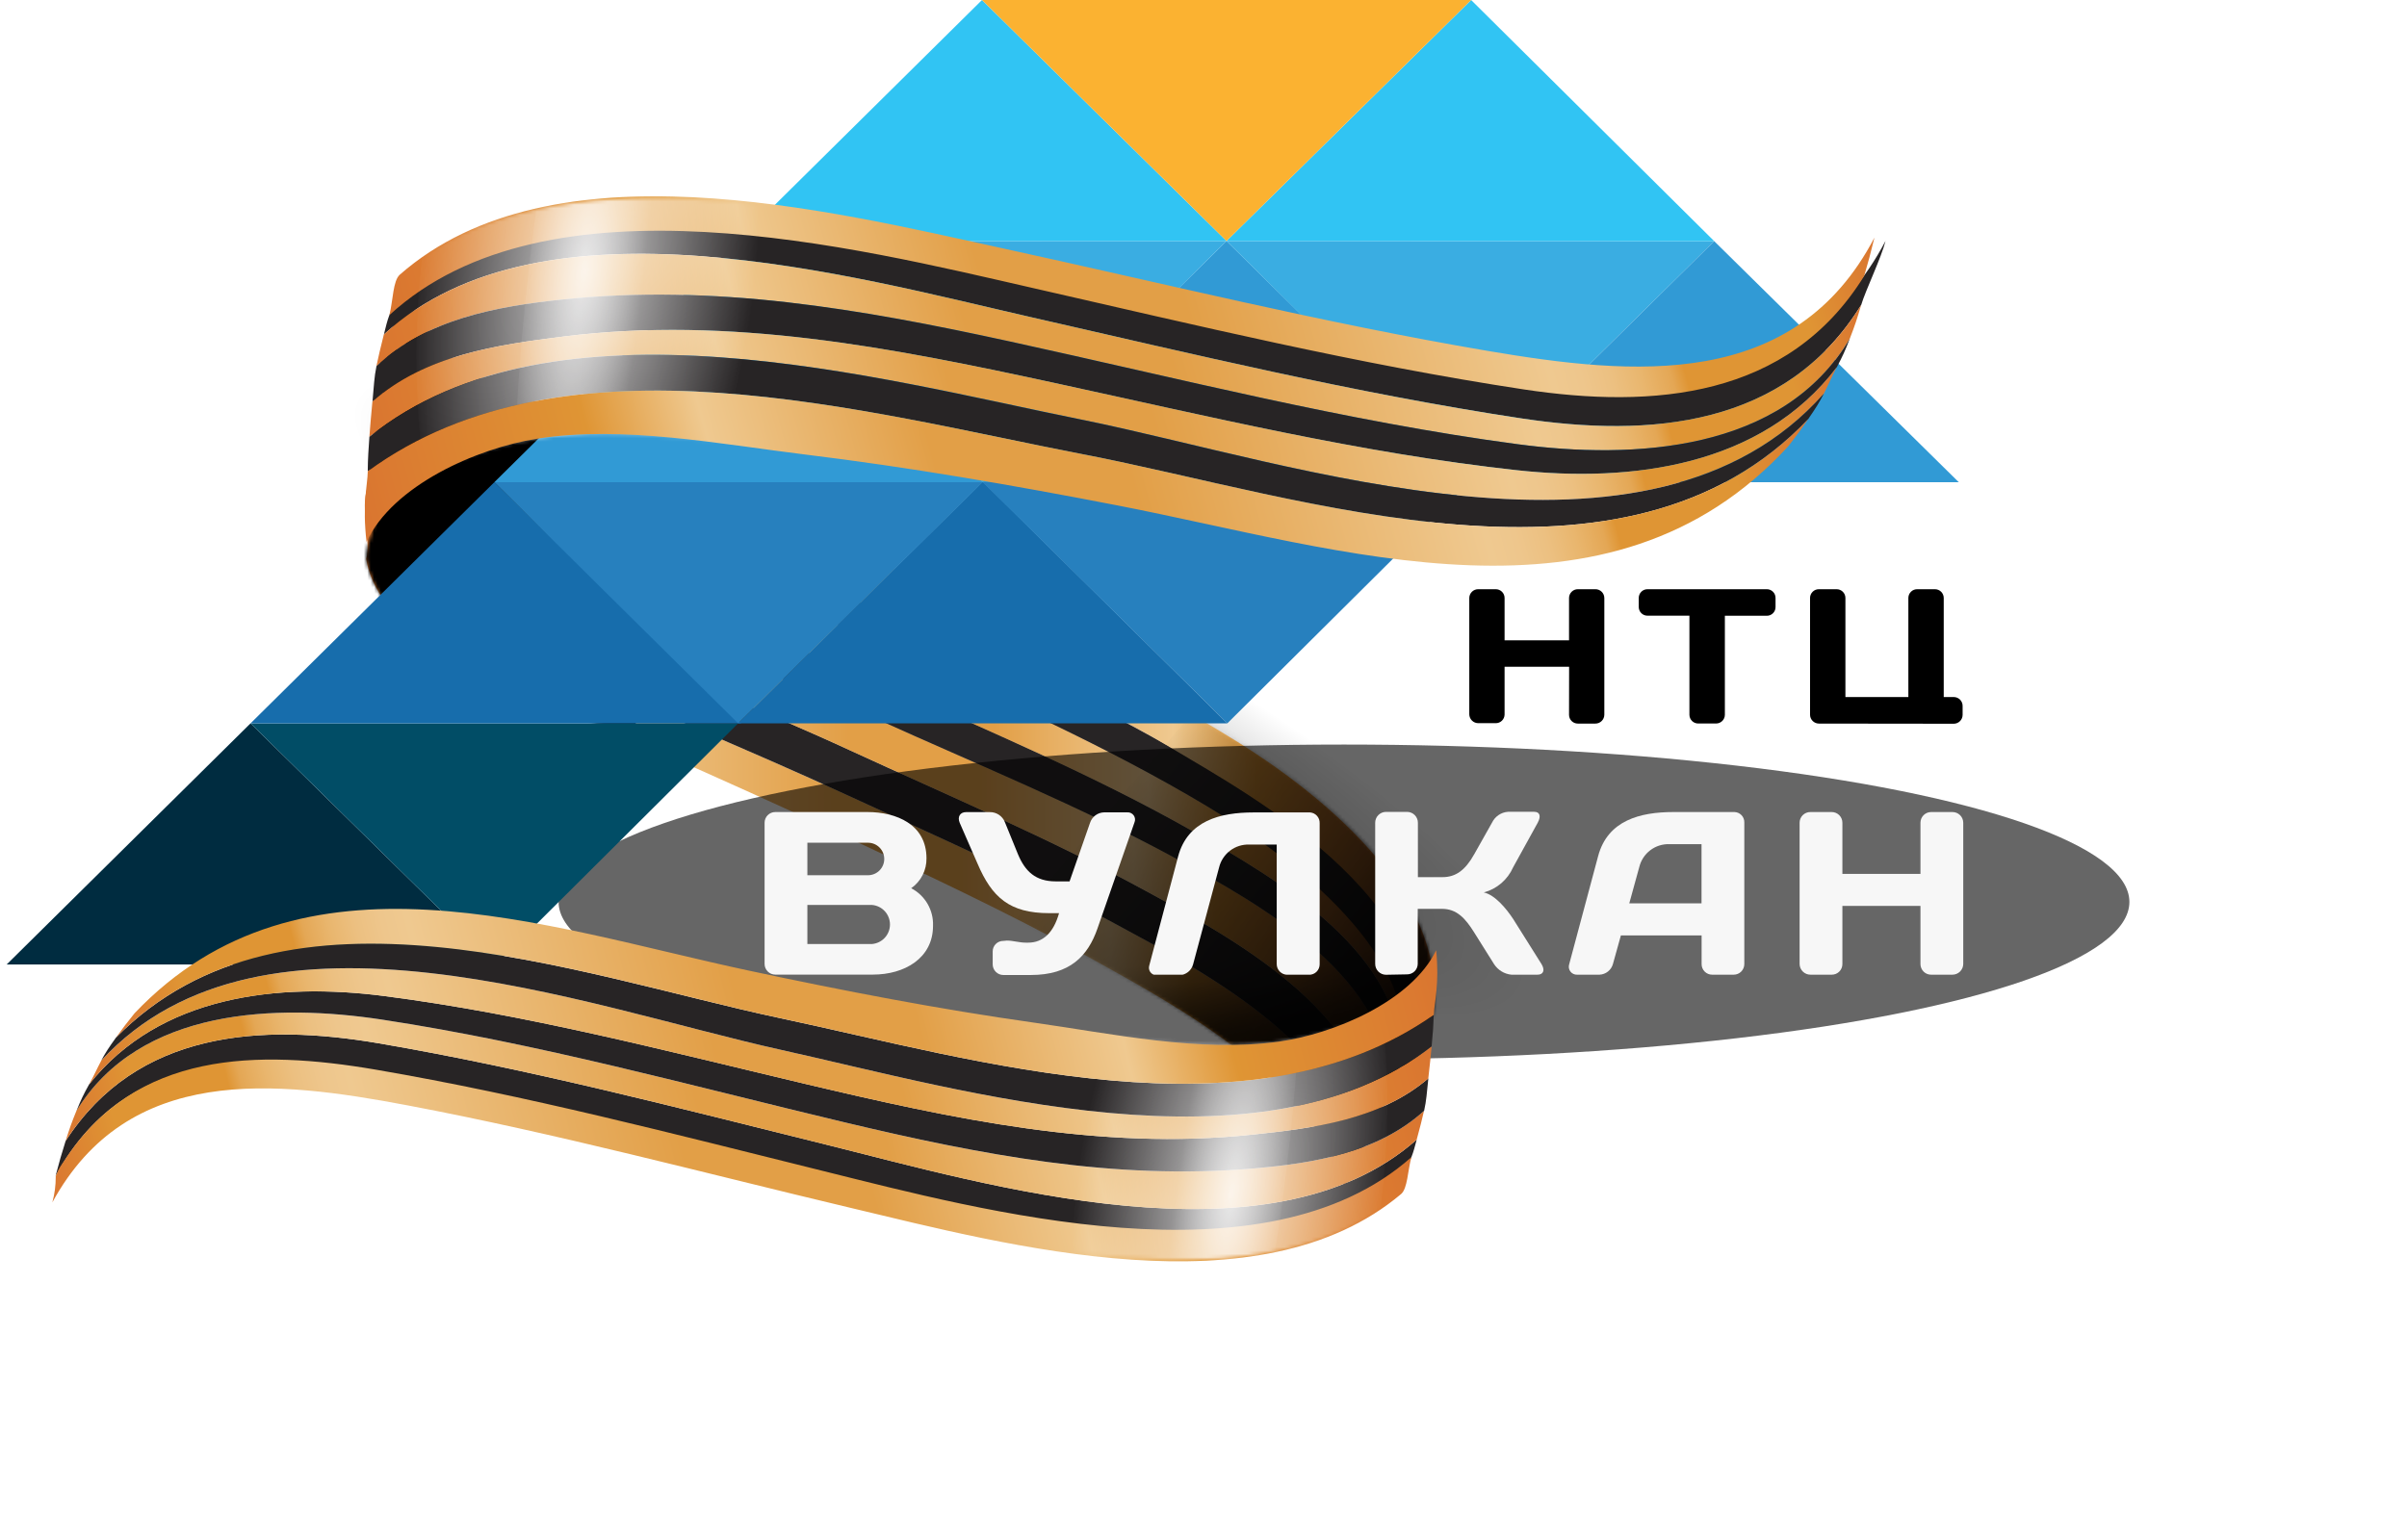 <svg width="711" height="455" viewBox="0 0 711 455" fill="none" xmlns="http://www.w3.org/2000/svg">
<path style="mix-blend-mode:multiply" opacity="0.4" fill-rule="evenodd" clip-rule="evenodd" d="M258.497 243.565C353.873 291.859 440.171 313.204 451.256 291.248C462.341 269.281 394.016 212.327 298.64 164.023C203.265 115.729 116.967 94.383 105.882 116.34C94.797 138.307 163.122 195.261 258.497 243.565Z" fill="url(#paint0_radial_1706_430)"/>
<path style="mix-blend-mode:multiply" opacity="0.4" fill-rule="evenodd" clip-rule="evenodd" d="M247.289 226.082C330.388 265.522 404.275 283.729 412.314 266.744C420.353 249.76 359.496 204.023 276.398 164.583C193.3 125.143 119.412 106.936 111.373 123.92C103.334 140.905 164.191 186.642 247.289 226.082Z" fill="url(#paint1_radial_1706_430)"/>
<path fill-rule="evenodd" clip-rule="evenodd" d="M401.678 341.111C395.31 308.069 355.869 287.264 329.124 272.796C303.592 258.991 276.949 247.274 250.621 235.109C220.412 221.15 189.489 208.771 159.433 194.466C138.383 184.451 118.617 167.375 108.521 144.226C106.34 150.003 109.713 160.762 108.154 165.113C111.475 184.685 135.205 194.609 150.202 201.761C181.797 216.851 214.115 230.381 245.782 245.317C271.549 257.462 297.499 269.444 322.42 283.27C349.787 298.461 386.374 318.431 397.184 350.056C399.181 346.439 400.027 344.656 401.688 341.09L401.678 341.111Z" fill="url(#paint2_linear_1706_430)"/>
<path fill-rule="evenodd" clip-rule="evenodd" d="M405.754 332.206C404.001 298.747 363.899 277.086 338.275 263.148C310.062 247.793 280.332 235.18 251.182 221.751C223.031 208.781 194.034 197.655 166.179 184.013C141.991 172.163 122.857 158.388 109.011 134.038C109.011 139.845 110.702 138.449 108.521 144.226C118.618 167.375 138.384 184.441 159.434 194.466C189.49 208.771 220.413 221.16 250.622 235.109C276.96 247.274 303.603 258.991 329.125 272.796C355.87 287.264 395.311 308.059 401.678 341.111C403.339 337.545 404.093 335.772 405.754 332.206Z" fill="#272425"/>
<path fill-rule="evenodd" clip-rule="evenodd" d="M410.256 323.25C412.61 289.597 372.171 267.162 347.29 253.621C318.742 238.084 288.482 225.817 258.904 212.408C204.446 187.732 147.064 173.926 109.906 123.676C109.509 127.965 111.2 128.271 109.02 134.048C122.866 158.399 142 172.163 166.188 184.023C194.033 197.665 223.03 208.791 251.191 221.762C280.341 235.19 310.071 247.804 338.284 263.158C363.908 277.096 404.021 298.757 405.763 332.216C407.424 328.65 408.269 326.867 410.266 323.26L410.256 323.25Z" fill="url(#paint3_linear_1706_430)"/>
<path fill-rule="evenodd" clip-rule="evenodd" d="M413.334 315.894C416.87 282.547 376.523 259.307 352.223 245.552C323.216 229.138 292.314 216.138 261.952 202.485C208.594 178.501 144.202 165.164 111.069 113.171C109.418 119.335 111.894 120.059 109.887 123.676C147.055 173.936 204.437 187.732 258.885 212.408C288.452 225.806 318.723 238.084 347.271 253.621C372.152 267.162 412.59 289.597 410.237 323.25C412.234 319.633 412.631 318.36 413.314 315.894H413.334Z" fill="#272425"/>
<path fill-rule="evenodd" clip-rule="evenodd" d="M414.77 309.985C419.925 276.872 380.21 252.439 356.471 238.175C327.291 220.661 295.981 206.856 265.13 192.612C215.634 169.759 149.836 146.264 113.269 102.463C111.618 108.627 112.729 107.007 111.078 113.171C144.201 165.164 208.593 178.511 261.961 202.485C292.323 216.127 323.225 229.128 352.232 245.552C376.532 259.307 416.879 282.547 413.344 315.894C414.026 313.439 414.087 312.44 414.77 309.985Z" fill="url(#paint4_linear_1706_430)"/>
<path fill-rule="evenodd" clip-rule="evenodd" d="M419.884 309.985C426.16 273.102 385.059 244.767 362.013 230.391C332.578 212.031 300.8 197.625 269.317 183.208C241.675 170.554 213.809 158.307 187.105 143.707C144.486 120.395 124.73 128.118 115.092 97.919C113.095 101.536 114.908 97.654 113.258 103.818C137.853 140.65 215.623 169.759 265.119 192.612C295.97 206.856 327.28 220.661 356.46 238.175C380.199 252.429 422.798 283.606 413.333 315.894C414.015 313.439 417.887 313.602 419.884 309.985Z" fill="#272425"/>
<path fill-rule="evenodd" clip-rule="evenodd" d="M421.26 307.743C434.719 268.059 388.503 233.519 365.457 219.153C336.022 200.793 304.243 186.387 272.761 171.97C245.119 159.316 217.151 147.262 190.549 132.469C164.608 118.042 127.583 116.36 117.945 86.161C115.948 89.778 120.013 92.264 115.092 97.919C153.391 129.738 216.519 160.824 266.006 183.687C296.857 197.93 317.071 203.656 346.251 221.171C369.99 235.425 431.153 268.181 418.386 316.353C419.069 313.897 419.263 311.36 421.26 307.753V307.743Z" fill="url(#paint5_linear_1706_430)"/>
<mask id="mask0_1706_430" style="mask-type:luminance" maskUnits="userSpaceOnUse" x="108" y="85" width="316" height="266">
<path d="M116.04 95.871C114.389 102.035 115.082 104.908 113.431 111.073C111.781 117.237 114.399 118.714 112.402 122.321C110.405 125.938 112.076 129.483 109.896 135.26C107.715 141.037 109.926 140.181 111.078 146.254C112.504 153.783 107.777 160.722 108.143 165.103C111.465 184.675 135.194 194.599 150.192 201.751C181.787 216.84 214.105 230.371 245.771 245.307C271.538 257.452 297.489 269.434 322.41 283.26C349.777 298.451 386.364 318.421 397.174 350.046C399.171 346.429 400.017 344.646 401.677 341.08C403.338 337.514 404.092 335.742 405.753 332.176C407.414 328.61 408.259 326.827 410.256 323.22C412.253 319.603 412.65 318.329 413.333 315.864C414.016 313.408 415.238 319.542 415.921 317.086C416.604 314.631 419.263 311.33 421.26 307.713C434.21 269.271 392.141 235.771 369.084 221.395C339.649 203.035 297.489 183.269 266.006 168.852C238.364 156.198 214.665 146.233 188.073 131.44C162.133 117.012 129.784 115.708 120.146 85.509C118.149 89.126 117.68 89.676 116.04 95.851V95.871Z" fill="white"/>
</mask>
<g mask="url(#mask0_1706_430)">
<path style="mix-blend-mode:multiply" d="M362.442 198.822L294.611 277.906L390.253 359.939L458.084 280.855L362.442 198.822Z" fill="url(#paint6_linear_1706_430)"/>
<path style="mix-blend-mode:multiply" opacity="0.4" d="M438.965 357.357C488.529 276.35 512.128 200.536 491.676 188.023C471.224 175.509 414.465 231.034 364.901 312.042C315.337 393.049 291.738 468.863 312.19 481.376C332.643 493.89 389.402 438.365 438.965 357.357Z" fill="url(#paint7_radial_1706_430)"/>
<path style="mix-blend-mode:multiply" opacity="0.4" fill-rule="evenodd" clip-rule="evenodd" d="M358.334 330.586C400.229 328.987 433.791 317.28 433.302 304.442C432.813 291.605 398.446 282.496 356.561 284.096C314.665 285.695 281.104 297.402 281.593 310.24C282.082 323.077 316.438 332.186 358.334 330.586Z" fill="url(#paint8_radial_1706_430)"/>
<path style="mix-blend-mode:multiply" opacity="0.4" fill-rule="evenodd" clip-rule="evenodd" d="M358.099 324.463C388.96 323.281 413.688 314.661 413.331 305.206C412.975 295.751 387.656 289.037 356.795 290.219C325.934 291.401 301.206 300.02 301.562 309.475C301.919 318.93 327.238 325.645 358.099 324.473V324.463Z" fill="url(#paint9_radial_1706_430)"/>
<path style="mix-blend-mode:multiply" opacity="0.4" fill-rule="evenodd" clip-rule="evenodd" d="M408.494 345.299C438.092 336.485 458.001 315.589 452.947 298.625C447.894 281.661 419.804 275.058 390.206 283.871C360.608 292.685 340.699 313.581 345.753 330.535C350.806 347.499 378.896 354.102 408.494 345.288V345.299Z" fill="url(#paint10_radial_1706_430)"/>
<path style="mix-blend-mode:multiply" d="M132.503 83.746L70.537 171.328L168.674 240.761L230.639 153.179L132.503 83.746Z" fill="url(#paint11_linear_1706_430)"/>
<path style="mix-blend-mode:multiply" opacity="0.5" fill-rule="evenodd" clip-rule="evenodd" d="M134.654 149.382C184.211 68.372 207.808 -7.441 187.349 -19.953C166.891 -32.465 110.14 23.063 60.583 104.073C11.025 185.083 -12.561 260.896 7.887 273.408C28.336 285.919 85.097 230.391 134.654 149.382Z" fill="url(#paint12_radial_1706_430)"/>
<path style="mix-blend-mode:multiply" opacity="0.5" fill-rule="evenodd" clip-rule="evenodd" d="M185.792 180.661C235.349 99.651 247.494 16.838 212.914 -4.314C178.344 -25.465 110.141 23.063 60.584 104.073C11.026 185.082 -1.118 267.895 33.462 289.047C68.032 310.199 136.244 261.67 185.792 180.661Z" fill="url(#paint13_radial_1706_430)"/>
</g>
<g filter="url(#filter0_f_1706_430)">
<ellipse cx="397" cy="266.5" rx="232" ry="46.5" fill="black" fill-opacity="0.6"/>
</g>
<g clip-path="url(#clip0_1706_430)">
<path d="M218.037 213.734L290.287 142.269L362.537 213.734H218.037Z" fill="#176DAC"/>
<path d="M1.969 284.986L74.007 213.734L146.469 284.986H1.969Z" fill="#002C40"/>
<path d="M218.037 213.734L146.47 284.986L74.008 213.734H218.037Z" fill="#014D66"/>
<path d="M146.021 142.481L218.036 71.252L290.498 142.481H146.021Z" fill="#319AD5"/>
<path d="M290.074 142.481L362.301 71.205L434.551 142.481H290.074Z" fill="#319AD5"/>
<path d="M362.302 71.205L290.287 142.481L218.037 71.252L362.302 71.205Z" fill="#3AADE2"/>
<path d="M506.354 71.252L434.221 142.481L362.301 71.205L506.354 71.252Z" fill="#3AADE2"/>
<path d="M74.008 213.734L146.022 142.481L218.931 213.734H74.008Z" fill="#176DAC"/>
<path d="M290.286 142.481L218.036 213.734L146.021 142.481H290.286Z" fill="#2780BE"/>
<path d="M434.222 142.481L362.537 213.734L290.287 142.481H434.222Z" fill="#2780BE"/>
<path d="M218.037 71.252L290.075 0L362.302 71.205L218.037 71.252Z" fill="#31C4F3"/>
<path d="M362.301 71.205L434.551 0L506.354 71.252L362.301 71.205Z" fill="#31C4F3"/>
<path d="M434.551 0L362.301 71.205L290.074 0H434.551Z" fill="#FBB231"/>
<path d="M225.85 243.096C225.85 242.26 226.182 241.457 226.773 240.865C227.365 240.274 228.167 239.941 229.003 239.941H256.232C264.822 239.941 273.671 243.638 273.671 253.598C273.703 255.332 273.308 257.047 272.52 258.591C271.731 260.135 270.575 261.461 269.153 262.452C271.171 263.501 272.849 265.103 273.991 267.071C275.133 269.039 275.692 271.292 275.601 273.566C275.601 283.102 267.223 287.976 257.833 287.976H229.003C228.167 287.976 227.365 287.644 226.773 287.052C226.182 286.461 225.85 285.658 225.85 284.821V243.096ZM238.487 249.007V258.614H256.397C257.67 258.614 258.891 258.108 259.792 257.207C260.692 256.306 261.198 255.084 261.198 253.81C261.198 252.536 260.692 251.314 259.792 250.414C258.891 249.513 257.67 249.007 256.397 249.007H238.487ZM238.487 267.397V278.935H257.621C259.06 278.804 260.399 278.14 261.373 277.073C262.348 276.005 262.889 274.612 262.889 273.166C262.889 271.72 262.348 270.326 261.373 269.259C260.399 268.191 259.06 267.527 257.621 267.397H238.487Z" fill="#F7F7F7"/>
<path d="M297.418 277.922C299.277 277.922 301.042 278.534 303.043 278.534H303.702C308.079 278.534 311.186 275.638 312.833 269.822H309.938C298.171 269.822 292.994 265.113 288.757 255.199L283.486 243.12C282.733 241.33 283.627 239.965 285.345 239.965H292.405C293.365 239.953 294.306 240.236 295.101 240.774C295.896 241.313 296.508 242.082 296.853 242.979L300.689 252.397C302.807 257.483 305.914 260.427 311.821 260.427H315.939L321.988 243.12C322.277 242.233 322.837 241.459 323.588 240.906C324.339 240.352 325.244 240.048 326.177 240.035H332.978C333.349 240.007 333.72 240.075 334.056 240.234C334.392 240.392 334.681 240.635 334.894 240.939C335.108 241.243 335.239 241.598 335.274 241.968C335.31 242.338 335.248 242.71 335.096 243.049L324.176 274.366C321.352 282.467 316.081 288.094 304.478 288.094H296.383C295.546 288.094 294.744 287.762 294.153 287.17C293.561 286.578 293.229 285.776 293.229 284.939V281.171C293.223 280.755 293.3 280.342 293.456 279.957C293.612 279.571 293.844 279.22 294.138 278.926C294.433 278.632 294.783 278.4 295.168 278.243C295.554 278.087 295.967 278.01 296.383 278.016L297.418 277.922Z" fill="#F7F7F7"/>
<path d="M386.658 288.024H380.28C379.444 288.024 378.642 287.691 378.05 287.099C377.459 286.508 377.127 285.705 377.127 284.868V249.548H368.96C366.938 249.49 364.957 250.126 363.347 251.351C361.737 252.577 360.595 254.317 360.111 256.283L352.416 284.986C352.172 285.866 351.656 286.645 350.941 287.212C350.226 287.779 349.35 288.105 348.438 288.141H341.661C341.311 288.156 340.963 288.087 340.645 287.94C340.328 287.793 340.05 287.572 339.836 287.295C339.621 287.018 339.476 286.694 339.413 286.35C339.35 286.005 339.37 285.651 339.472 285.316L347.991 253.104C350.815 242.461 360.488 240.059 370.231 240.059H386.987C387.774 240.119 388.507 240.481 389.033 241.069C389.559 241.657 389.838 242.425 389.811 243.214V284.962C389.808 285.372 389.724 285.776 389.563 286.152C389.403 286.528 389.169 286.869 388.875 287.154C388.582 287.439 388.235 287.662 387.854 287.811C387.473 287.961 387.067 288.033 386.658 288.024Z" fill="#F7F7F7"/>
<path d="M409.369 288.024C408.524 288.011 407.718 287.665 407.127 287.061C406.537 286.457 406.209 285.643 406.215 284.798V243.12C406.209 242.275 406.537 241.461 407.127 240.857C407.718 240.253 408.524 239.907 409.369 239.894H415.676C416.52 239.907 417.326 240.253 417.917 240.857C418.508 241.461 418.836 242.275 418.829 243.12V259.179H426.078C429.984 259.179 432.809 257.177 435.491 252.374L440.716 243.097C441.146 242.191 441.808 241.415 442.635 240.848C443.461 240.282 444.423 239.944 445.423 239.871H453.189C454.907 239.871 455.237 241.236 454.225 243.097L446.953 256.283C446.155 258.088 444.962 259.691 443.464 260.975C441.965 262.258 440.198 263.19 438.292 263.7C441.587 264.383 445.023 268.574 446.953 271.517L455.331 284.845C456.437 286.634 455.943 288 454.154 288H446.458C445.416 287.9 444.411 287.564 443.518 287.017C442.625 286.471 441.868 285.728 441.304 284.845L435.397 275.426C432.856 271.376 430.314 268.551 425.984 268.551H418.782V284.821C418.77 285.648 418.431 286.436 417.841 287.014C417.25 287.592 416.455 287.912 415.629 287.906L409.369 288.024Z" fill="#F7F7F7"/>
<path d="M472.064 252.986C474.888 242.343 484.561 239.941 494.304 239.941H512.355C512.747 239.953 513.134 240.043 513.491 240.204C513.849 240.366 514.172 240.597 514.441 240.883C514.71 241.17 514.92 241.506 515.058 241.874C515.197 242.242 515.262 242.633 515.249 243.026V284.915C515.237 285.742 514.898 286.53 514.308 287.108C513.717 287.686 512.922 288.006 512.096 288H505.789C505.373 288.006 504.96 287.929 504.574 287.773C504.189 287.616 503.839 287.384 503.545 287.09C503.25 286.796 503.018 286.445 502.862 286.06C502.706 285.674 502.629 285.261 502.635 284.845V276.391H478.795L476.441 284.845C476.198 285.724 475.682 286.504 474.967 287.071C474.252 287.638 473.376 287.963 472.464 288H465.875C465.493 288.019 465.113 287.945 464.767 287.784C464.421 287.623 464.119 287.381 463.887 287.077C463.655 286.773 463.501 286.418 463.437 286.041C463.374 285.665 463.402 285.278 463.521 284.915L472.064 252.986ZM481.266 266.926H502.611V249.43H493.08C491.058 249.372 489.077 250.008 487.467 251.234C485.857 252.459 484.715 254.199 484.231 256.165L481.266 266.926Z" fill="#F7F7F7"/>
<path d="M567.283 267.679H544.22V284.915C544.207 285.742 543.869 286.53 543.278 287.108C542.688 287.686 541.892 288.006 541.066 288H534.806C533.961 288.006 533.148 287.678 532.544 287.087C531.94 286.496 531.594 285.69 531.582 284.845V243.096C531.582 242.676 531.666 242.26 531.829 241.872C531.992 241.485 532.23 241.134 532.53 240.84C532.831 240.546 533.187 240.315 533.578 240.161C533.969 240.006 534.386 239.932 534.806 239.941H541.066C541.903 239.941 542.705 240.274 543.296 240.865C543.888 241.457 544.22 242.26 544.22 243.096V258.213H567.283V243.096C567.283 242.26 567.616 241.457 568.207 240.865C568.798 240.274 569.601 239.941 570.437 239.941H576.697C577.116 239.935 577.533 240.012 577.922 240.167C578.311 240.323 578.666 240.554 578.966 240.847C579.266 241.14 579.504 241.49 579.668 241.876C579.832 242.262 579.918 242.677 579.921 243.096V284.845C579.909 285.69 579.563 286.496 578.959 287.087C578.355 287.678 577.542 288.006 576.697 288H570.461C570.049 288.006 569.641 287.931 569.259 287.78C568.877 287.628 568.528 287.403 568.233 287.116C567.938 286.83 567.703 286.488 567.54 286.11C567.377 285.733 567.29 285.327 567.283 284.915V267.679Z" fill="#F7F7F7"/>
<path d="M463.498 197.015H444.435V211.143C444.423 211.826 444.142 212.477 443.652 212.953C443.163 213.429 442.506 213.693 441.823 213.686H436.669C435.972 213.687 435.303 213.413 434.805 212.924C434.308 212.435 434.022 211.77 434.01 211.073V176.718C434.01 176.371 434.079 176.027 434.213 175.707C434.347 175.387 434.544 175.096 434.791 174.853C435.039 174.61 435.333 174.418 435.655 174.29C435.977 174.161 436.322 174.098 436.669 174.104H441.823C442.167 174.101 442.508 174.167 442.827 174.297C443.145 174.427 443.434 174.62 443.677 174.863C443.92 175.106 444.113 175.396 444.243 175.714C444.373 176.033 444.439 176.374 444.435 176.718V189.198H463.475V176.718C463.471 176.374 463.537 176.033 463.667 175.714C463.797 175.396 463.99 175.106 464.233 174.863C464.476 174.62 464.765 174.427 465.084 174.297C465.402 174.167 465.743 174.101 466.087 174.104H471.241C471.588 174.098 471.933 174.161 472.255 174.29C472.577 174.418 472.871 174.61 473.119 174.853C473.366 175.096 473.563 175.387 473.697 175.707C473.831 176.027 473.9 176.371 473.9 176.718V211.191C473.897 211.537 473.826 211.879 473.691 212.198C473.555 212.517 473.359 212.806 473.112 213.048C472.865 213.291 472.572 213.483 472.251 213.613C471.93 213.742 471.587 213.807 471.241 213.804H466.087C465.404 213.811 464.747 213.547 464.258 213.071C463.768 212.594 463.487 211.944 463.475 211.261L463.498 197.015Z" fill="black"/>
<path d="M521.863 174.104C522.208 174.098 522.55 174.161 522.87 174.29C523.19 174.419 523.48 174.612 523.724 174.856C523.968 175.1 524.16 175.39 524.289 175.71C524.418 176.03 524.481 176.373 524.475 176.718V179.332C524.481 179.677 524.418 180.02 524.289 180.34C524.16 180.66 523.968 180.95 523.724 181.194C523.48 181.438 523.19 181.63 522.87 181.76C522.55 181.889 522.208 181.952 521.863 181.946H509.507V211.238C509.495 211.92 509.214 212.571 508.724 213.047C508.235 213.523 507.578 213.787 506.895 213.781H501.67C501.33 213.787 500.993 213.726 500.676 213.602C500.36 213.477 500.071 213.292 499.826 213.055C499.581 212.819 499.385 212.537 499.25 212.225C499.114 211.913 499.041 211.578 499.035 211.238V181.922H486.679C486.334 181.928 485.992 181.865 485.672 181.736C485.352 181.607 485.062 181.415 484.818 181.171C484.574 180.927 484.382 180.636 484.253 180.316C484.124 179.996 484.06 179.653 484.067 179.308V176.718C484.06 176.373 484.124 176.03 484.253 175.71C484.382 175.39 484.574 175.1 484.818 174.856C485.062 174.612 485.352 174.419 485.672 174.29C485.992 174.161 486.334 174.098 486.679 174.104H521.863Z" fill="black"/>
<path d="M537.278 213.804C536.587 213.798 535.927 213.521 535.438 213.032C534.949 212.543 534.672 211.882 534.666 211.191V176.648C534.678 175.965 534.96 175.314 535.449 174.838C535.938 174.362 536.596 174.098 537.278 174.105H542.503C542.847 174.101 543.188 174.167 543.506 174.297C543.825 174.427 544.114 174.62 544.357 174.863C544.6 175.106 544.793 175.396 544.923 175.714C545.053 176.033 545.118 176.374 545.115 176.718V205.963H563.707V176.648C563.72 175.965 564.001 175.314 564.49 174.838C564.98 174.362 565.637 174.098 566.32 174.105H571.544C571.888 174.101 572.229 174.167 572.548 174.297C572.866 174.427 573.155 174.62 573.398 174.863C573.642 175.106 573.834 175.396 573.964 175.714C574.094 176.033 574.16 176.374 574.156 176.718V205.963H577.169C577.512 205.969 577.85 206.043 578.165 206.18C578.48 206.317 578.764 206.515 579.002 206.762C579.241 207.009 579.428 207.301 579.553 207.62C579.679 207.94 579.74 208.281 579.734 208.624V211.238C579.728 211.929 579.451 212.59 578.962 213.079C578.474 213.568 577.813 213.845 577.122 213.851L537.278 213.804Z" fill="black"/>
<path d="M434.221 142.481L506.353 71.252L578.603 142.481H434.221Z" fill="#319AD5"/>
</g>
<path fill-rule="evenodd" clip-rule="evenodd" d="M113.385 98.828C160.161 55.812 252.48 81.833 304.228 93.632C352.542 104.646 400.102 116.138 449.13 123.576C487.5 129.404 527.44 126.184 549.783 90.076C551.037 85.858 555.774 76.036 556.966 71.176C533.298 116.475 481.672 119.521 438.605 112.216C390.148 103.994 342.741 92.236 294.752 81.782C244.145 70.768 162.239 50.228 117.216 89.699C115.188 91.553 114.506 94.294 113.395 98.828H113.385Z" fill="#272425"/>
<path fill-rule="evenodd" clip-rule="evenodd" d="M115.018 93.112C161.793 50.096 253.348 73.305 305.096 85.104C353.411 96.118 400.971 107.61 449.999 115.048C488.369 120.876 528.308 117.656 550.652 81.548C551.905 77.33 552.486 75.078 553.688 70.208C530.02 115.506 482.551 110.993 439.474 103.688C391.017 95.465 343.609 83.708 295.621 73.254C245.014 62.24 163.108 41.7 118.084 81.171C116.057 83.025 116.138 88.578 115.028 93.112H115.018Z" fill="url(#paint14_linear_1706_430)"/>
<path fill-rule="evenodd" clip-rule="evenodd" d="M111.196 108.191C125.949 94.294 146.672 90.544 166 88.517C210.973 83.779 254.162 91.278 298.106 100.865C348.244 111.798 397.394 124.483 448.316 131.268C482.326 135.802 526.687 133.663 546.453 99.938C547.88 96.27 548.521 94.324 549.775 90.096C527.431 126.194 487.492 129.414 449.121 123.596C400.104 116.159 352.533 104.666 304.219 93.652C252.471 81.853 160.152 55.832 113.376 98.848C112.266 103.382 111.889 104.849 111.186 108.201L111.196 108.191Z" fill="url(#paint15_linear_1706_430)"/>
<path fill-rule="evenodd" clip-rule="evenodd" d="M110.014 118.685C125.521 104.89 146.937 101.894 166.652 99.418C215.731 93.275 263.546 102.76 311.504 113.153C357.026 123.015 401.561 133.836 447.919 138.92C481.837 142.638 520.279 137.86 542.571 108.496C544.283 105.287 545.047 103.586 546.463 99.928C526.687 133.652 482.336 135.792 448.327 131.258C397.404 124.472 348.254 111.798 298.116 100.855C254.162 91.267 210.973 83.769 166.01 88.506C146.682 90.544 125.959 94.283 111.206 108.181C110.513 111.533 110.472 113.907 110.024 118.685H110.014Z" fill="#272425"/>
<path fill-rule="evenodd" clip-rule="evenodd" d="M109.127 129.057C163.728 85.083 260.275 112.052 319.471 123.983C381.938 136.576 487.318 174.315 538.751 116.311C540.116 113.642 540.849 111.706 542.561 108.497C520.268 137.86 481.817 142.639 447.909 138.92C401.561 133.836 357.026 123.015 311.494 113.153C263.546 102.76 215.721 93.275 166.642 99.419C146.927 101.884 125.521 104.89 110.004 118.685C109.565 123.464 109.413 125.002 109.117 129.057H109.127Z" fill="url(#paint16_linear_1706_430)"/>
<path fill-rule="evenodd" clip-rule="evenodd" d="M108.627 139.246C167.161 96.403 256.27 121.986 319.878 134.223C384.861 146.724 480.134 180.765 534.134 123.81C536.345 120.601 537.374 118.981 538.739 116.322C487.307 174.325 381.936 136.577 319.46 123.994C260.264 112.063 163.717 85.094 109.116 129.068C108.821 133.112 108.698 135.089 108.627 139.256V139.246Z" fill="#272425"/>
<mask id="mask1_1706_430" style="mask-type:luminance" maskUnits="userSpaceOnUse" x="108" y="58" width="446" height="110">
<path d="M443.825 104.411C395.368 96.189 345.678 85.216 297.68 74.762C247.073 63.748 163.109 41.7 118.075 81.16C116.047 83.015 114.499 94.294 113.388 98.828C112.278 103.362 111.901 104.829 111.198 108.181C110.505 111.533 110.464 113.907 110.016 118.685C109.578 123.464 109.425 125.002 109.129 129.057C108.834 133.102 108.712 135.079 108.64 139.246C108.559 143.413 108.579 145.542 108.834 150.229C123.719 140.56 140.887 132.45 158.544 129.648C184.016 125.603 212.513 131.217 237.761 134.294C268.714 138.064 299.442 143.403 330.039 149.333C396.387 162.17 475.481 189.527 528.279 131.808C530.642 128.741 531.936 127.03 534.147 123.81C536.358 120.601 537.387 118.981 538.753 116.321C540.118 113.652 540.851 111.716 542.563 108.507C544.275 105.297 545.039 103.596 546.455 99.938C547.882 96.27 548.523 94.324 549.777 90.096C551.03 85.878 552.477 75.088 553.679 70.218C530.011 115.517 486.893 111.726 443.825 104.421V104.411Z" fill="white"/>
</mask>
<g mask="url(#mask1_1706_430)">
<path style="mix-blend-mode:overlay" opacity="0.8" fill-rule="evenodd" clip-rule="evenodd" d="M187.968 -36.518C160.551 -39.687 132.267 10.115 124.809 74.711C117.351 139.307 133.53 194.244 160.948 197.413C188.366 200.581 216.639 150.779 224.107 86.183C231.565 21.588 215.386 -33.349 187.968 -36.518Z" fill="url(#paint17_radial_1706_430)"/>
<path style="mix-blend-mode:overlay" opacity="0.5" fill-rule="evenodd" clip-rule="evenodd" d="M187.97 -36.518C177.954 -37.669 163.792 13.752 156.334 78.348C148.876 142.944 150.934 196.251 160.949 197.402C170.955 198.553 185.127 147.132 192.585 82.536C200.043 17.94 197.985 -35.367 187.97 -36.518Z" fill="url(#paint18_radial_1706_430)"/>
</g>
<path fill-rule="evenodd" clip-rule="evenodd" d="M108.261 160.133C115.974 143.444 140.885 132.44 158.542 129.648C184.014 125.604 212.511 131.217 237.759 134.294C268.712 138.064 299.441 143.403 330.037 149.333C396.385 162.17 475.479 189.527 528.277 131.808C530.641 128.742 531.935 127.03 534.145 123.81C480.146 180.765 384.872 146.725 319.889 134.223C256.271 121.987 167.172 96.403 108.638 139.246C108.557 143.413 106.968 148.997 108.272 160.133H108.261Z" fill="url(#paint19_linear_1706_430)"/>
<path fill-rule="evenodd" clip-rule="evenodd" d="M418.481 336.738C374.967 375.259 291.025 349.858 243.922 338.181C199.944 327.273 156.659 315.948 111.973 308.285C76.996 302.299 40.425 304.552 19.377 337.16C18.156 340.997 17.588 343.041 16.413 347.476C38.839 306.474 82.159 311.423 121.405 318.846C165.571 327.197 208.7 338.781 252.389 349.163C298.458 360.113 372.98 380.308 414.836 345.009C416.719 343.348 417.392 340.847 418.489 336.726L418.481 336.738Z" fill="#272425"/>
<path fill-rule="evenodd" clip-rule="evenodd" d="M416.89 341.94C373.376 380.46 290.085 357.648 242.98 345.961C199.001 335.053 155.716 323.728 111.031 316.066C76.054 310.08 40.017 310.392 18.969 343C17.969 344.5 17.469 345 16.469 347.5C16.469 350.5 16.14 352.709 15.471 355.256C37.896 314.254 81.216 319.203 120.463 326.626C164.628 334.977 207.757 346.561 251.446 356.943C297.515 367.893 372.037 388.088 413.893 352.789C415.776 351.129 415.801 346.048 416.898 341.927L416.89 341.94Z" fill="url(#paint20_linear_1706_430)"/>
<path fill-rule="evenodd" clip-rule="evenodd" d="M420.649 328.22C406.919 340.676 387.916 343.732 370.21 345.263C329.016 348.815 289.661 341.209 249.643 331.679C203.994 320.812 159.282 308.365 112.84 301.281C81.824 296.547 41.235 297.74 22.573 328.225C21.214 331.55 20.589 333.325 19.369 337.162C40.414 304.544 76.986 302.292 111.965 308.288C156.649 315.941 199.936 327.275 243.914 338.183C291.017 349.861 374.959 375.261 418.473 336.741C419.57 332.62 419.946 331.275 420.639 328.222L420.649 328.22Z" fill="url(#paint21_linear_1706_430)"/>
<path fill-rule="evenodd" clip-rule="evenodd" d="M421.907 318.648C407.486 330.983 387.861 333.366 369.797 335.271C324.823 340.036 281.271 330.533 237.617 320.205C196.173 310.393 155.639 299.732 113.359 294.28C82.415 290.295 47.185 293.996 26.301 320.448C24.677 323.347 23.952 324.894 22.593 328.22C41.254 297.735 81.843 296.542 112.859 301.276C159.301 308.361 204.013 320.808 249.662 331.674C289.678 341.194 329.033 348.8 370.229 345.259C387.937 343.737 406.948 340.668 420.668 328.215C421.36 325.162 421.446 322.997 421.925 318.633L421.907 318.648Z" fill="#272425"/>
<path fill-rule="evenodd" clip-rule="evenodd" d="M422.901 309.184C372.216 348.436 284.428 322.112 230.515 310.172C173.622 297.584 77.938 261.248 29.915 313.383C28.621 315.799 27.917 317.552 26.295 320.46C47.186 293.996 82.419 290.304 113.353 294.292C155.633 299.744 196.167 310.405 237.611 320.217C281.265 330.545 324.816 340.048 369.791 335.283C387.852 333.368 407.48 330.996 421.901 318.66C422.382 314.305 422.55 312.886 422.894 309.197L422.901 309.184Z" fill="url(#paint22_linear_1706_430)"/>
<path fill-rule="evenodd" clip-rule="evenodd" d="M423.522 299.877C369.262 338.032 288.252 313.092 230.303 300.812C171.117 288.254 84.598 255.486 34.241 306.611C32.164 309.508 31.198 310.97 29.901 313.376C77.924 261.241 173.609 297.577 230.501 310.165C284.412 322.095 372.212 348.426 422.887 309.177C423.231 305.487 423.367 303.688 423.512 299.88L423.522 299.877Z" fill="#272425"/>
<mask id="mask2_1706_430" style="mask-type:luminance" maskUnits="userSpaceOnUse" x="15" y="268" width="409" height="105">
<path d="M116.489 325.903C160.654 334.253 205.89 345.15 249.581 355.542C295.651 366.492 372.04 388.098 413.886 352.802C415.769 351.141 417.376 340.861 418.473 336.741C419.569 332.62 419.945 331.275 420.638 328.222C421.33 325.169 421.416 323.005 421.895 318.64C422.375 314.285 422.544 312.867 422.887 309.177C423.231 305.487 423.367 303.688 423.512 299.88C423.657 296.071 423.672 294.124 423.528 289.832C409.748 298.414 393.911 305.537 377.721 307.791C354.366 311.048 328.409 305.421 305.382 302.166C277.149 298.182 249.153 292.762 221.279 286.818C160.842 273.924 89.01 247.548 39.739 299.398C37.524 302.161 36.315 303.705 34.238 306.601C32.162 309.498 31.195 310.96 29.899 313.366C28.605 315.782 27.9 317.535 26.278 320.443C24.654 323.342 23.93 324.889 22.57 328.215C21.211 331.54 20.585 333.316 19.365 337.152C18.145 340.989 16.636 350.824 15.461 355.259C37.886 314.257 77.24 318.47 116.486 325.893L116.489 325.903Z" fill="white"/>
</mask>
<g mask="url(#mask2_1706_430)">
<path style="mix-blend-mode:overlay" opacity="0.8" fill-rule="evenodd" clip-rule="evenodd" d="M347.947 459.187C372.959 462.563 399.673 417.52 407.613 358.602C415.55 299.675 401.716 249.175 376.704 245.8C351.694 242.434 324.977 287.468 317.038 346.385C309.1 405.312 322.934 455.812 347.944 459.177L347.947 459.187Z" fill="url(#paint23_radial_1706_430)"/>
<path style="mix-blend-mode:overlay" opacity="0.5" fill-rule="evenodd" clip-rule="evenodd" d="M347.947 459.187C357.082 460.42 370.922 413.645 378.859 354.718C386.796 295.791 385.836 247.023 376.704 245.8C367.569 244.567 353.729 291.342 345.792 350.269C337.855 409.196 338.814 457.964 347.947 459.187Z" fill="url(#paint24_radial_1706_430)"/>
</g>
<path fill-rule="evenodd" clip-rule="evenodd" d="M424.226 280.79C416.883 295.915 393.92 305.535 377.73 307.789C354.375 311.046 328.418 305.418 305.391 302.164C277.158 298.18 249.163 292.76 221.288 286.816C160.851 273.921 89.019 247.545 39.748 299.396C37.533 302.159 36.324 303.702 34.248 306.599C84.602 255.464 171.114 288.244 230.309 300.8C288.251 313.092 369.269 338.02 423.528 299.865C423.674 296.057 425.234 290.979 424.231 280.767L424.226 280.79Z" fill="url(#paint25_linear_1706_430)"/>
<defs>
<filter id="filter0_f_1706_430" x="83.8" y="138.8" width="626.4" height="255.4" filterUnits="userSpaceOnUse" color-interpolation-filters="sRGB">
<feFlood flood-opacity="0" result="BackgroundImageFix"/>
<feBlend mode="normal" in="SourceGraphic" in2="BackgroundImageFix" result="shape"/>
<feGaussianBlur stdDeviation="40.6" result="effect1_foregroundBlur_1706_430"/>
</filter>
<radialGradient id="paint0_radial_1706_430" cx="0" cy="0" r="1" gradientUnits="userSpaceOnUse" gradientTransform="translate(278.087 205.308) rotate(-63.22) scale(44.224 193.966)">
<stop/>
<stop offset="1" stop-opacity="0"/>
</radialGradient>
<radialGradient id="paint1_radial_1706_430" cx="0" cy="0" r="1" gradientUnits="userSpaceOnUse" gradientTransform="translate(261.1 196.702) rotate(-64.68) scale(33.771 166.483)">
<stop/>
<stop offset="1" stop-opacity="0"/>
</radialGradient>
<linearGradient id="paint2_linear_1706_430" x1="107.756" y1="247.141" x2="401.677" y2="247.141" gradientUnits="userSpaceOnUse">
<stop stop-color="#DA7530"/>
<stop offset="0.06" stop-color="#DF9534"/>
<stop offset="0.15" stop-color="#DF9534"/>
<stop offset="0.16" stop-color="#E4A755"/>
<stop offset="0.18" stop-color="#E9B66E"/>
<stop offset="0.2" stop-color="#ECC081"/>
<stop offset="0.22" stop-color="#EEC68C"/>
<stop offset="0.24" stop-color="#EFC990"/>
<stop offset="0.47" stop-color="#E29F47"/>
<stop offset="0.6" stop-color="#E29F47"/>
<stop offset="0.75" stop-color="#EFC990"/>
<stop offset="0.83" stop-color="#DF9534"/>
<stop offset="1" stop-color="#DA7530"/>
</linearGradient>
<linearGradient id="paint3_linear_1706_430" x1="109.009" y1="227.936" x2="410.348" y2="227.936" gradientUnits="userSpaceOnUse">
<stop stop-color="#DA7530"/>
<stop offset="0.06" stop-color="#DF9534"/>
<stop offset="0.15" stop-color="#DF9534"/>
<stop offset="0.16" stop-color="#E4A755"/>
<stop offset="0.18" stop-color="#E9B66E"/>
<stop offset="0.2" stop-color="#ECC081"/>
<stop offset="0.22" stop-color="#EEC68C"/>
<stop offset="0.24" stop-color="#EFC990"/>
<stop offset="0.47" stop-color="#E29F47"/>
<stop offset="0.6" stop-color="#E29F47"/>
<stop offset="0.75" stop-color="#EFC990"/>
<stop offset="0.83" stop-color="#DF9534"/>
<stop offset="1" stop-color="#DA7530"/>
</linearGradient>
<linearGradient id="paint4_linear_1706_430" x1="111.078" y1="209.179" x2="415.218" y2="209.179" gradientUnits="userSpaceOnUse">
<stop stop-color="#DA7530"/>
<stop offset="0.06" stop-color="#DF9534"/>
<stop offset="0.15" stop-color="#DF9534"/>
<stop offset="0.16" stop-color="#E4A755"/>
<stop offset="0.18" stop-color="#E9B66E"/>
<stop offset="0.2" stop-color="#ECC081"/>
<stop offset="0.22" stop-color="#EEC68C"/>
<stop offset="0.24" stop-color="#EFC990"/>
<stop offset="0.47" stop-color="#E29F47"/>
<stop offset="0.6" stop-color="#E29F47"/>
<stop offset="0.75" stop-color="#EFC990"/>
<stop offset="0.83" stop-color="#DF9534"/>
<stop offset="1" stop-color="#DA7530"/>
</linearGradient>
<linearGradient id="paint5_linear_1706_430" x1="115.092" y1="201.242" x2="423.674" y2="201.242" gradientUnits="userSpaceOnUse">
<stop stop-color="#DA7530"/>
<stop offset="0.06" stop-color="#DF9534"/>
<stop offset="0.15" stop-color="#DF9534"/>
<stop offset="0.16" stop-color="#E4A755"/>
<stop offset="0.18" stop-color="#E9B66E"/>
<stop offset="0.2" stop-color="#ECC081"/>
<stop offset="0.22" stop-color="#EEC68C"/>
<stop offset="0.24" stop-color="#EFC990"/>
<stop offset="0.47" stop-color="#E29F47"/>
<stop offset="0.6" stop-color="#E29F47"/>
<stop offset="0.75" stop-color="#EFC990"/>
<stop offset="0.83" stop-color="#DF9534"/>
<stop offset="1" stop-color="#DA7530"/>
</linearGradient>
<linearGradient id="paint6_linear_1706_430" x1="423.046" y1="319.556" x2="327.235" y2="237.377" gradientUnits="userSpaceOnUse">
<stop/>
<stop offset="1" stop-opacity="0"/>
</linearGradient>
<radialGradient id="paint7_radial_1706_430" cx="0" cy="0" r="1" gradientUnits="userSpaceOnUse" gradientTransform="translate(402.239 333.94) rotate(-148.54) scale(43.448 172.242)">
<stop/>
<stop offset="1" stop-opacity="0"/>
</radialGradient>
<radialGradient id="paint8_radial_1706_430" cx="0" cy="0" r="1" gradientUnits="userSpaceOnUse" gradientTransform="translate(357.877 306.909) rotate(-92.19) scale(23.293 76.044)">
<stop/>
<stop offset="1" stop-opacity="0"/>
</radialGradient>
<radialGradient id="paint9_radial_1706_430" cx="0" cy="0" r="1" gradientUnits="userSpaceOnUse" gradientTransform="translate(357.876 306.909) rotate(-92.19) scale(17.161 56.027)">
<stop/>
<stop offset="1" stop-opacity="0"/>
</radialGradient>
<radialGradient id="paint10_radial_1706_430" cx="0" cy="0" r="1" gradientUnits="userSpaceOnUse" gradientTransform="translate(399.94 314.371) rotate(-106.58) scale(32.038 56.004)">
<stop/>
<stop offset="1" stop-opacity="0"/>
</radialGradient>
<linearGradient id="paint11_linear_1706_430" x1="101.791" y1="127.277" x2="199.936" y2="196.716" gradientUnits="userSpaceOnUse">
<stop/>
<stop offset="1"/>
</linearGradient>
<radialGradient id="paint12_radial_1706_430" cx="0" cy="0" r="1" gradientUnits="userSpaceOnUse" gradientTransform="translate(97.671 125.804) rotate(-148.55) scale(43.448 172.242)">
<stop/>
<stop offset="1" stop-opacity="0"/>
</radialGradient>
<radialGradient id="paint13_radial_1706_430" cx="0" cy="0" r="1" gradientUnits="userSpaceOnUse" gradientTransform="translate(120.441 139.628) rotate(-148.54) scale(73.707 172.242)">
<stop/>
<stop offset="1" stop-opacity="0.3"/>
</radialGradient>
<linearGradient id="paint14_linear_1706_430" x1="542.899" y1="30.536" x2="128.601" y2="143.098" gradientUnits="userSpaceOnUse">
<stop stop-color="#DA7530"/>
<stop offset="0.06" stop-color="#DF9534"/>
<stop offset="0.15" stop-color="#DF9534"/>
<stop offset="0.16" stop-color="#E4A755"/>
<stop offset="0.18" stop-color="#E9B66E"/>
<stop offset="0.2" stop-color="#ECC081"/>
<stop offset="0.22" stop-color="#EEC68C"/>
<stop offset="0.24" stop-color="#EFC990"/>
<stop offset="0.47" stop-color="#E29F47"/>
<stop offset="0.6" stop-color="#E29F47"/>
<stop offset="0.75" stop-color="#EFC990"/>
<stop offset="0.83" stop-color="#DF9534"/>
<stop offset="1" stop-color="#DA7530"/>
</linearGradient>
<linearGradient id="paint15_linear_1706_430" x1="538.143" y1="47.232" x2="125.123" y2="159.447" gradientUnits="userSpaceOnUse">
<stop stop-color="#DA7530"/>
<stop offset="0.06" stop-color="#DF9534"/>
<stop offset="0.15" stop-color="#DF9534"/>
<stop offset="0.16" stop-color="#E4A755"/>
<stop offset="0.18" stop-color="#E9B66E"/>
<stop offset="0.2" stop-color="#ECC081"/>
<stop offset="0.22" stop-color="#EEC68C"/>
<stop offset="0.24" stop-color="#EFC990"/>
<stop offset="0.47" stop-color="#E29F47"/>
<stop offset="0.6" stop-color="#E29F47"/>
<stop offset="0.75" stop-color="#EFC990"/>
<stop offset="0.83" stop-color="#DF9534"/>
<stop offset="1" stop-color="#DA7530"/>
</linearGradient>
<linearGradient id="paint16_linear_1706_430" x1="530.868" y1="65.415" x2="122.016" y2="176.497" gradientUnits="userSpaceOnUse">
<stop stop-color="#DA7530"/>
<stop offset="0.06" stop-color="#DF9534"/>
<stop offset="0.15" stop-color="#DF9534"/>
<stop offset="0.16" stop-color="#E4A755"/>
<stop offset="0.18" stop-color="#E9B66E"/>
<stop offset="0.2" stop-color="#ECC081"/>
<stop offset="0.22" stop-color="#EEC68C"/>
<stop offset="0.24" stop-color="#EFC990"/>
<stop offset="0.47" stop-color="#E29F47"/>
<stop offset="0.6" stop-color="#E29F47"/>
<stop offset="0.75" stop-color="#EFC990"/>
<stop offset="0.83" stop-color="#DF9534"/>
<stop offset="1" stop-color="#DA7530"/>
</linearGradient>
<radialGradient id="paint17_radial_1706_430" cx="0" cy="0" r="1" gradientUnits="userSpaceOnUse" gradientTransform="translate(173.088 80.241) rotate(96.59) scale(117.725 49.918)">
<stop stop-color="white"/>
<stop offset="1" stop-color="white" stop-opacity="0"/>
</radialGradient>
<radialGradient id="paint18_radial_1706_430" cx="0" cy="0" r="1" gradientUnits="userSpaceOnUse" gradientTransform="translate(172.172 80.175) rotate(96.59) scale(117.725 18.178)">
<stop stop-color="white"/>
<stop offset="1" stop-color="white" stop-opacity="0"/>
</radialGradient>
<linearGradient id="paint19_linear_1706_430" x1="523.476" y1="84.527" x2="117.672" y2="194.782" gradientUnits="userSpaceOnUse">
<stop stop-color="#DA7530"/>
<stop offset="0.06" stop-color="#DF9534"/>
<stop offset="0.15" stop-color="#DF9534"/>
<stop offset="0.16" stop-color="#E4A755"/>
<stop offset="0.18" stop-color="#E9B66E"/>
<stop offset="0.2" stop-color="#ECC081"/>
<stop offset="0.22" stop-color="#EEC68C"/>
<stop offset="0.24" stop-color="#EFC990"/>
<stop offset="0.47" stop-color="#E29F47"/>
<stop offset="0.6" stop-color="#E29F47"/>
<stop offset="0.75" stop-color="#EFC990"/>
<stop offset="0.83" stop-color="#DF9534"/>
<stop offset="1" stop-color="#DA7530"/>
</linearGradient>
<linearGradient id="paint20_linear_1706_430" x1="24.633" y1="391.729" x2="405.337" y2="295.993" gradientUnits="userSpaceOnUse">
<stop stop-color="#DA7530"/>
<stop offset="0.06" stop-color="#DF9534"/>
<stop offset="0.15" stop-color="#DF9534"/>
<stop offset="0.16" stop-color="#E4A755"/>
<stop offset="0.18" stop-color="#E9B66E"/>
<stop offset="0.2" stop-color="#ECC081"/>
<stop offset="0.22" stop-color="#EEC68C"/>
<stop offset="0.24" stop-color="#EFC990"/>
<stop offset="0.47" stop-color="#E29F47"/>
<stop offset="0.6" stop-color="#E29F47"/>
<stop offset="0.75" stop-color="#EFC990"/>
<stop offset="0.83" stop-color="#DF9534"/>
<stop offset="1" stop-color="#DA7530"/>
</linearGradient>
<linearGradient id="paint21_linear_1706_430" x1="29.283" y1="376.545" x2="408.801" y2="281.107" gradientUnits="userSpaceOnUse">
<stop stop-color="#DA7530"/>
<stop offset="0.06" stop-color="#DF9534"/>
<stop offset="0.15" stop-color="#DF9534"/>
<stop offset="0.16" stop-color="#E4A755"/>
<stop offset="0.18" stop-color="#E9B66E"/>
<stop offset="0.2" stop-color="#ECC081"/>
<stop offset="0.22" stop-color="#EEC68C"/>
<stop offset="0.24" stop-color="#EFC990"/>
<stop offset="0.47" stop-color="#E29F47"/>
<stop offset="0.6" stop-color="#E29F47"/>
<stop offset="0.75" stop-color="#EFC990"/>
<stop offset="0.83" stop-color="#DF9534"/>
<stop offset="1" stop-color="#DA7530"/>
</linearGradient>
<linearGradient id="paint22_linear_1706_430" x1="36.251" y1="360.054" x2="411.936" y2="265.579" gradientUnits="userSpaceOnUse">
<stop stop-color="#DA7530"/>
<stop offset="0.06" stop-color="#DF9534"/>
<stop offset="0.15" stop-color="#DF9534"/>
<stop offset="0.16" stop-color="#E4A755"/>
<stop offset="0.18" stop-color="#E9B66E"/>
<stop offset="0.2" stop-color="#ECC081"/>
<stop offset="0.22" stop-color="#EEC68C"/>
<stop offset="0.24" stop-color="#EFC990"/>
<stop offset="0.47" stop-color="#E29F47"/>
<stop offset="0.6" stop-color="#E29F47"/>
<stop offset="0.75" stop-color="#EFC990"/>
<stop offset="0.83" stop-color="#DF9534"/>
<stop offset="1" stop-color="#DA7530"/>
</linearGradient>
<radialGradient id="paint23_radial_1706_430" cx="0" cy="0" r="1" gradientUnits="userSpaceOnUse" gradientTransform="translate(363.516 352.749) rotate(-82.326) scale(107.665 45.652)">
<stop stop-color="white"/>
<stop offset="1" stop-color="white" stop-opacity="0"/>
</radialGradient>
<radialGradient id="paint24_radial_1706_430" cx="0" cy="0" r="1" gradientUnits="userSpaceOnUse" gradientTransform="translate(364.072 352.77) rotate(-82.326) scale(107.665 16.625)">
<stop stop-color="white"/>
<stop offset="1" stop-color="white" stop-opacity="0"/>
</radialGradient>
<linearGradient id="paint25_linear_1706_430" x1="43.327" y1="342.704" x2="416.215" y2="248.933" gradientUnits="userSpaceOnUse">
<stop stop-color="#DA7530"/>
<stop offset="0.06" stop-color="#DF9534"/>
<stop offset="0.15" stop-color="#DF9534"/>
<stop offset="0.16" stop-color="#E4A755"/>
<stop offset="0.18" stop-color="#E9B66E"/>
<stop offset="0.2" stop-color="#ECC081"/>
<stop offset="0.22" stop-color="#EEC68C"/>
<stop offset="0.24" stop-color="#EFC990"/>
<stop offset="0.47" stop-color="#E29F47"/>
<stop offset="0.6" stop-color="#E29F47"/>
<stop offset="0.75" stop-color="#EFC990"/>
<stop offset="0.83" stop-color="#DF9534"/>
<stop offset="1" stop-color="#DA7530"/>
</linearGradient>
<clipPath id="clip0_1706_430">
<rect width="578" height="288" fill="white" transform="translate(1.969)"/>
</clipPath>
</defs>
</svg>
